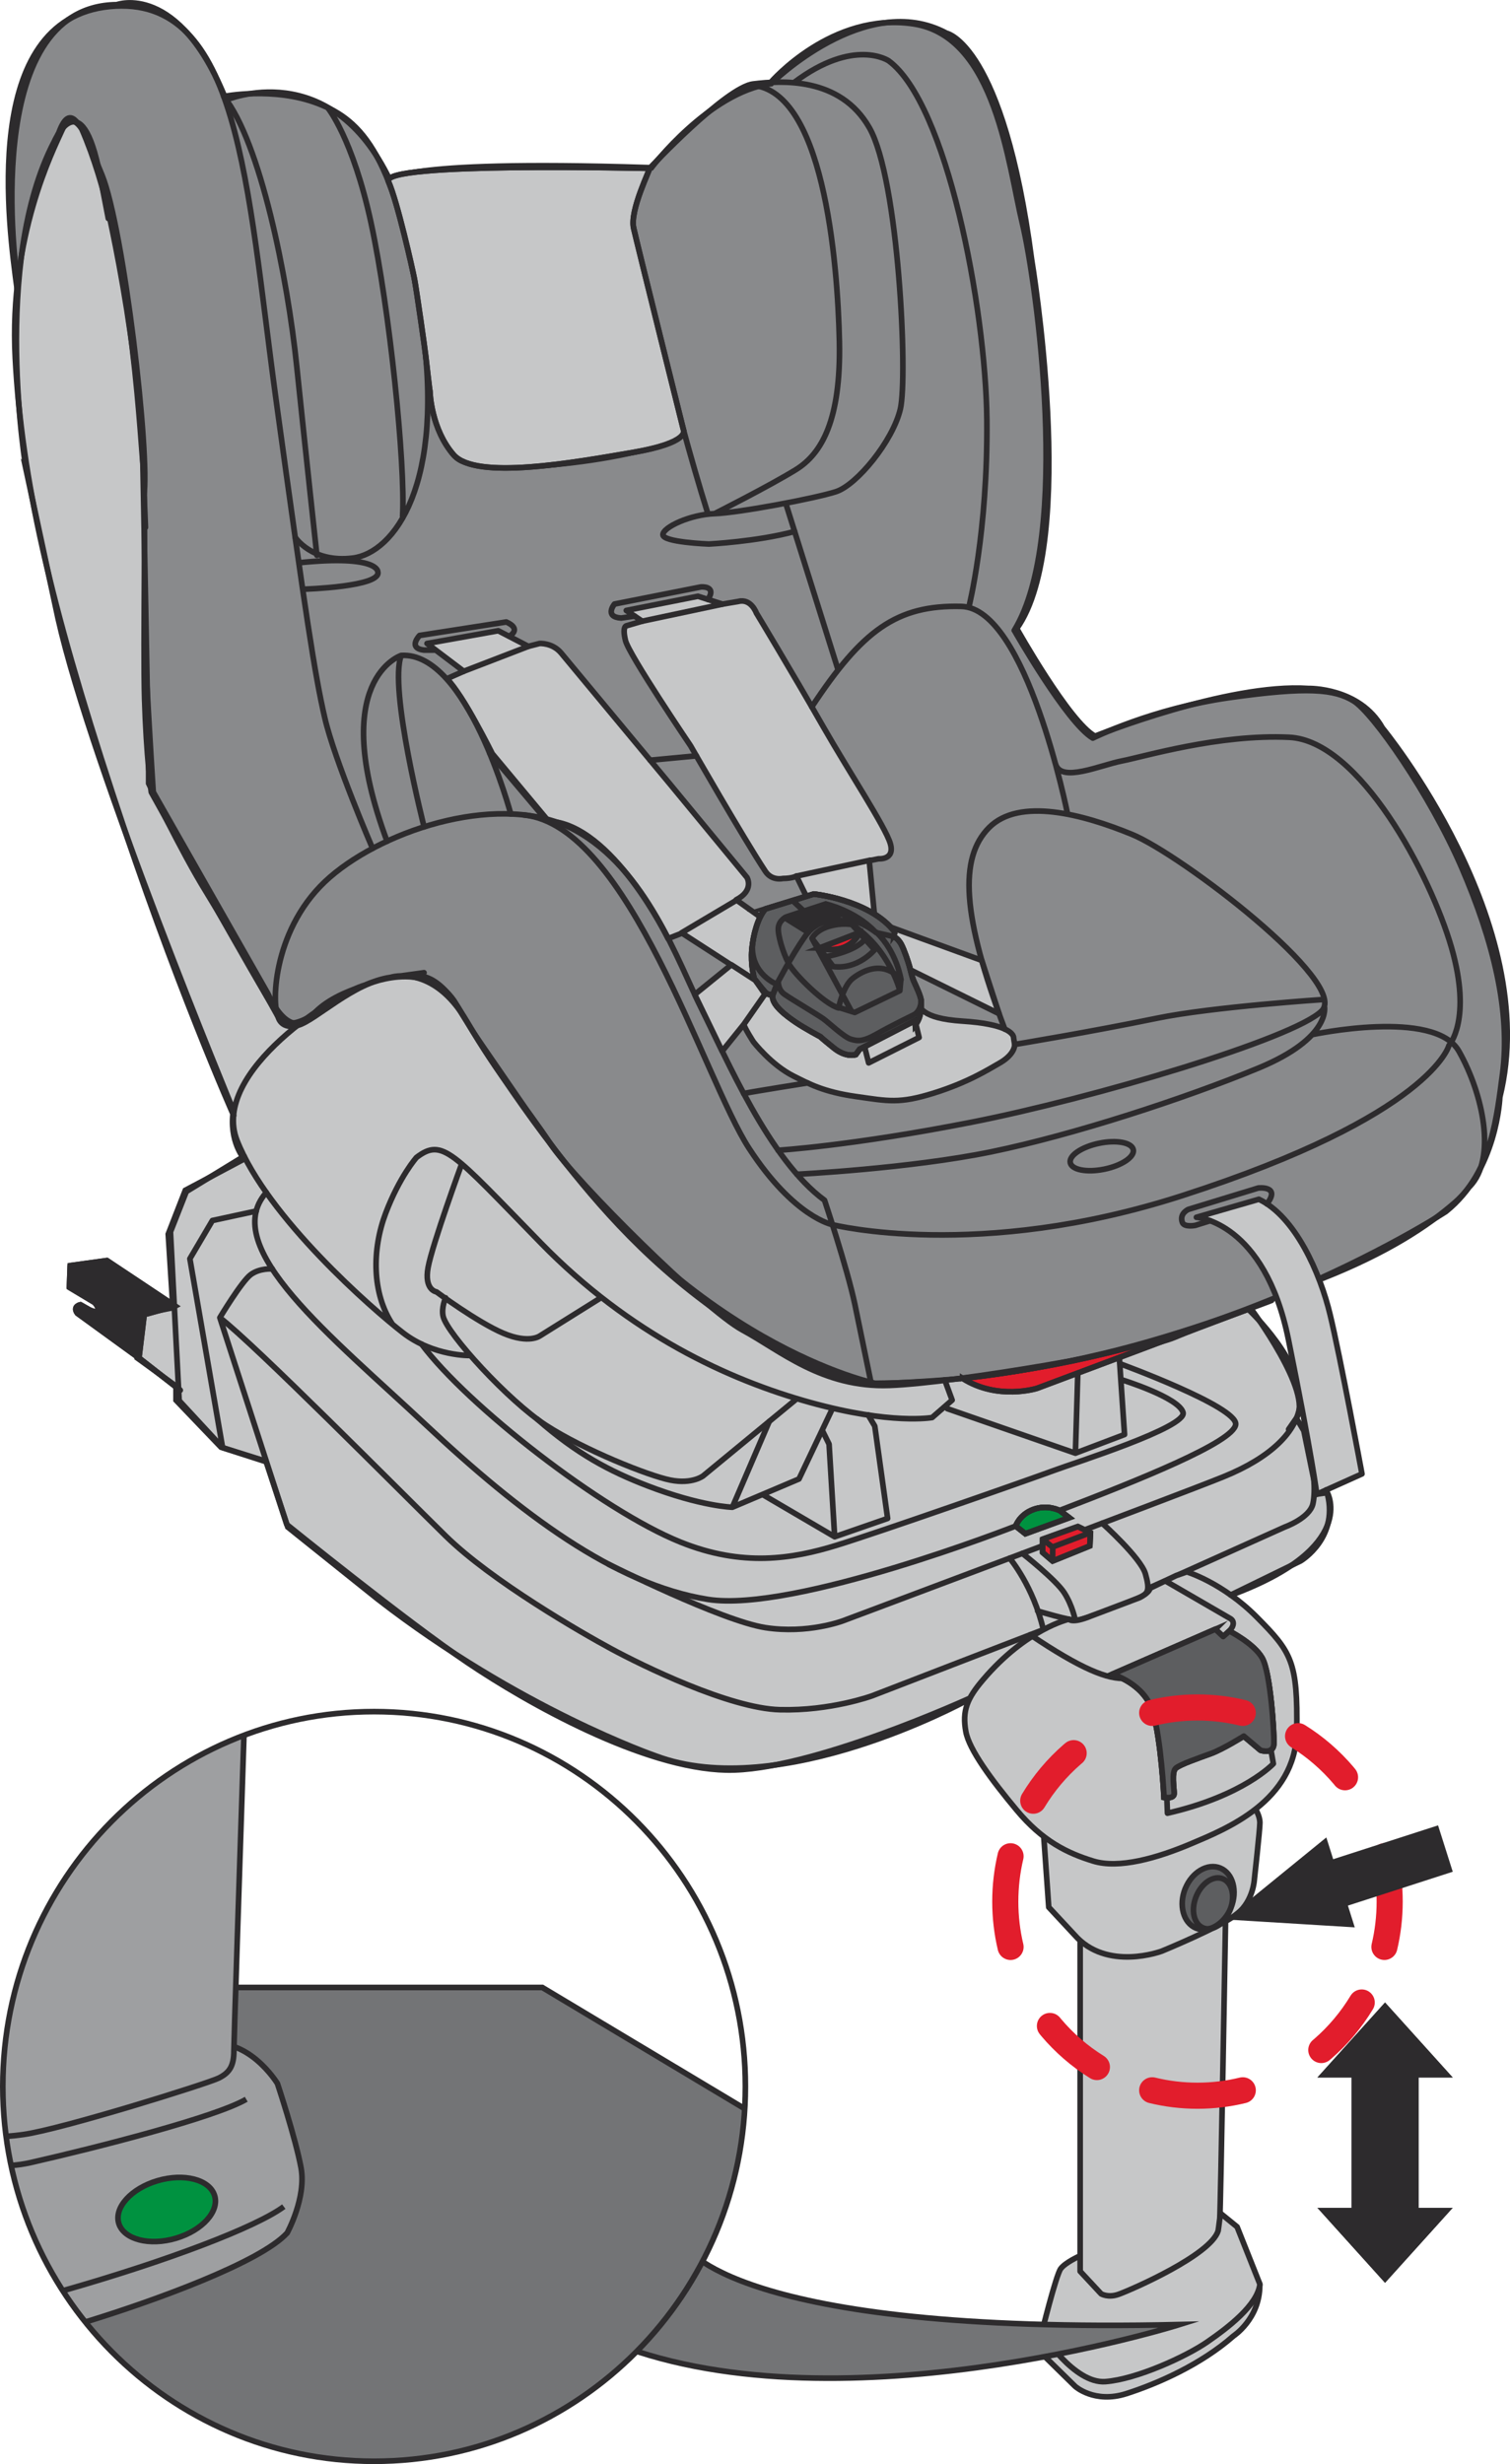<?xml version="1.0" encoding="UTF-8"?>
<!DOCTYPE svg PUBLIC "-//W3C//DTD SVG 1.1//EN" "http://www.w3.org/Graphics/SVG/1.1/DTD/svg11.dtd">
<!-- Creator: CorelDRAW 2017 -->
<svg xmlns="http://www.w3.org/2000/svg" xml:space="preserve" width="20.404mm" height="33.285mm" version="1.1" style="shape-rendering:geometricPrecision; text-rendering:geometricPrecision; image-rendering:optimizeQuality; fill-rule:evenodd; clip-rule:evenodd"
viewBox="0 0 579.42 945.18"
 xmlns:xlink="http://www.w3.org/1999/xlink">
 <defs>
  <style type="text/css">
   <![CDATA[
    .str7 {stroke:#2D2B2D;stroke-width:2.16;stroke-miterlimit:4}
    .str0 {stroke:#2D2B2D;stroke-width:2.16;stroke-miterlimit:10}
    .str4 {stroke:#2D2B2D;stroke-width:2.16;stroke-miterlimit:22.926}
    .str2 {stroke:#242726;stroke-width:2.16;stroke-miterlimit:22.926}
    .str6 {stroke:#E21D2C;stroke-width:10.02;stroke-linecap:round;stroke-linejoin:round;stroke-miterlimit:4}
    .str1 {stroke:#2D2B2D;stroke-width:2.16;stroke-linecap:round;stroke-linejoin:round;stroke-miterlimit:4}
    .str3 {stroke:#2D2B2D;stroke-width:2.16;stroke-linecap:round;stroke-linejoin:round;stroke-miterlimit:22.926}
    .str5 {stroke:#E21D2C;stroke-width:10.02;stroke-linecap:round;stroke-linejoin:round;stroke-miterlimit:4;stroke-dasharray:24.041 24.041}
    .fil1 {fill:none;fill-rule:nonzero}
    .fil2 {fill:#C6C7C8;fill-rule:nonzero}
    .fil8 {fill:#9E9FA1;fill-rule:nonzero}
    .fil0 {fill:#898A8C;fill-rule:nonzero}
    .fil7 {fill:#737476;fill-rule:nonzero}
    .fil5 {fill:#5D5E60;fill-rule:nonzero}
    .fil6 {fill:#2D2B2D;fill-rule:nonzero}
    .fil3 {fill:#E21D2C;fill-rule:nonzero}
    .fil4 {fill:#009240;fill-rule:nonzero}
   ]]>
  </style>
 </defs>
 <g id="Слой_x0020_1">
  <path class="fil0" d="M6.49 106.29c0,0 -15.01,-103.98 38.32,-104.51 0,0 23.82,-8.89 41.94,36.57 0,0 40.14,-17.34 63.04,31.05 0,0 -0.67,-8.27 98.48,-5.14 0.56,0.02 1.12,0.04 1.7,0.06 0,0 22.14,-29.1 45.96,-32.24 0,0 36.25,-36.05 67.31,-19.34 0,0 21.74,4.19 32.61,86.74 0,0 18.13,108.16 -5.69,141.6 0,0 20.2,36.06 30.04,41.28 0,0 50.74,-20.38 81.8,-18.29 0,0 19.68,-0.52 28.48,15.16 0,0 61.62,74.72 45.04,141.61 0,0 -1.02,28.22 -20.71,43.89 0,0 -99.42,65.34 -219.01,65.86 0,0 -71.46,-14.64 -130.99,-100.86l-25.89 -37.62c0,0 -8.28,-18.8 -19.67,-17.76 -11.39,1.04 -31.58,5.23 -39.87,15.68 0,0 -7.76,9.93 -16.57,-8.89l-44 -77.34c0,0 -6.46,-95.5 -3.63,-113.39 2.51,-16.02 -7.76,-102.94 -16.06,-123.32 -8.29,-20.37 -12.42,-30.31 -17.59,-13.06 -5.19,17.24 -15.02,52.24 -15.02,52.24z"/>
  <path class="fil1 str0" d="M6.49 106.29c0,0 -15.01,-103.98 38.32,-104.51 0,0 23.82,-8.89 41.94,36.57 0,0 40.14,-17.34 63.04,31.05 0,0 -0.67,-8.27 98.48,-5.14 0.56,0.02 1.12,0.04 1.7,0.06 0,0 22.14,-29.1 45.96,-32.24 0,0 36.25,-36.05 67.31,-19.34 0,0 21.74,4.19 32.61,86.74 0,0 18.13,108.16 -5.69,141.6 0,0 20.2,36.06 30.04,41.28 0,0 50.74,-20.38 81.8,-18.29 0,0 19.68,-0.52 28.48,15.16 0,0 61.62,74.72 45.04,141.61 0,0 -1.02,28.22 -20.71,43.89 0,0 -99.42,65.34 -219.01,65.86 0,0 -71.46,-14.64 -130.99,-100.86l-25.89 -37.62c0,0 -8.28,-18.8 -19.67,-17.76 -11.39,1.04 -31.58,5.23 -39.87,15.68 0,0 -7.76,9.93 -16.57,-8.89l-44 -77.34c0,0 -6.46,-95.5 -3.63,-113.39 2.51,-16.02 -7.76,-102.94 -16.06,-123.32 -8.29,-20.37 -12.42,-30.31 -17.59,-13.06 -5.19,17.24 -15.02,52.24 -15.02,52.24z"/>
  <path class="fil2" d="M10.12 180.67c0,0 -13.7,-79.62 10.67,-126.37 3.29,-6.31 0,0 0,0 0,0 10.46,-23.92 17.6,13.06 7.15,36.98 0,0 0,0 0,0 14.22,55.57 16.44,110.53 2.2,54.96 0,0 0,0 0,0 2.2,112.93 2.2,117.77l0 4.83c0,0 12.45,26.09 22.02,41.54 9.58,15.47 27.67,48 27.67,48 0,0 1.05,5.14 7.76,3.21 6.7,-1.94 21.2,-16.4 35.42,-18.36 28.92,-4.01 0,0 0,0 0,0 16.23,-5.36 29.17,16.79 12.87,22.05 22.53,32.49 32.1,46.99 9.58,14.49 59.37,63.76 73.72,71.5 14.37,7.73 30.64,22.23 56.5,21.25 25.84,-0.97 97.65,-13.52 109.13,-18.36 11.49,-4.83 29.38,-11.23 29.38,-11.23 0,0 24.24,32.5 17.54,42.15 -6.7,9.66 0,0 0,0l2.87 4.83 4.97 24.33 4.04 -0.59c0,0 11.91,21.02 -36.31,39.06 -48.24,18.02 -102.42,40.85 -102.42,40.85 0,0 -71.44,39.06 -119.07,21.04 0,0 -52.39,-18.03 -106.58,-60.1l-34.52 -27.64 -8.35 -25.24 -17.27 -5.4 -17.26 -18.03 0 -5.41 -14.89 -10.81 1.19 -16.83 12.5 -2.41 -1.78 -28.24 6.55 -16.82 22.62 -12.02c0,0 -5.96,-6.61 -4.17,-18.63 0,0 -54.18,-130.39 -67.28,-188.66l-12.17 -56.59z"/>
  <path class="fil1 str0" d="M10.12 180.67c0,0 -13.7,-79.62 10.67,-126.37 3.29,-6.31 0,0 0,0 0,0 10.46,-23.92 17.6,13.06 7.15,36.98 0,0 0,0 0,0 14.22,55.57 16.44,110.53 2.2,54.96 0,0 0,0 0,0 2.2,112.93 2.2,117.77l0 4.83c0,0 12.45,26.09 22.02,41.54 9.58,15.47 27.67,48 27.67,48 0,0 1.05,5.14 7.76,3.21 6.7,-1.94 21.2,-16.4 35.42,-18.36 28.92,-4.01 0,0 0,0 0,0 16.23,-5.36 29.17,16.79 12.87,22.05 22.53,32.49 32.1,46.99 9.58,14.49 59.37,63.76 73.72,71.5 14.37,7.73 30.64,22.23 56.5,21.25 25.84,-0.97 97.65,-13.52 109.13,-18.36 11.49,-4.83 29.38,-11.23 29.38,-11.23 0,0 24.24,32.5 17.54,42.15 -6.7,9.66 0,0 0,0l2.87 4.83 4.97 24.33 4.04 -0.59c0,0 11.91,21.02 -36.31,39.06 -48.24,18.02 -102.42,40.85 -102.42,40.85 0,0 -71.44,39.06 -119.07,21.04 0,0 -52.39,-18.03 -106.58,-60.1l-34.52 -27.64 -8.35 -25.24 -17.27 -5.4 -17.26 -18.03 0 -5.41 -14.89 -10.81 1.19 -16.83 12.5 -2.41 -1.78 -28.24 6.55 -16.82 22.62 -12.02c0,0 -5.96,-6.61 -4.17,-18.63 0,0 -54.18,-130.39 -67.28,-188.66l-12.17 -56.59z"/>
  <path class="fil2" d="M399.73 894.85l1.06 8.96 11.78 11.55c0,0 7.38,6.68 19.57,2.81 12.18,-3.9 28.76,-11.23 41.17,-22.14 0,0 10.08,-6.56 10.08,-19.41 0,0 -4.68,6.71 -27.44,14.11 -22.77,7.4 -34.36,3.12 -37.82,3.5 -3.48,0.39 -18.39,0.62 -18.39,0.62z"/>
  <path class="fil1 str1" d="M399.73 894.85l1.06 8.96 11.78 11.55c0,0 7.38,6.68 19.57,2.81 12.18,-3.9 28.76,-11.23 41.17,-22.14 0,0 10.08,-6.56 10.08,-19.41 0,0 -4.68,6.71 -27.44,14.11 -22.77,7.4 -34.36,3.12 -37.82,3.5 -3.48,0.39 -18.39,0.62 -18.39,0.62z"/>
  <path class="fil2" d="M414.48 865.28c0,0 -5.64,2.48 -7.47,4.96 -1.81,2.48 -7.28,24.61 -7.28,24.61 0,0 12.4,19.54 24.4,18.69 11.97,-0.88 31,-9.62 39.13,-15.23 8.14,-5.62 19.24,-14.14 20.2,-22.13l-8.76 -22.02 -6.52 -5.3 -53.68 16.42z"/>
  <path class="fil1 str1" d="M414.48 865.28c0,0 -5.64,2.48 -7.47,4.96 -1.81,2.48 -7.28,24.61 -7.28,24.61 0,0 12.4,19.54 24.4,18.69 11.97,-0.88 31,-9.62 39.13,-15.23 8.14,-5.62 19.24,-14.14 20.2,-22.13l-8.76 -22.02 -6.52 -5.3"/>
  <path class="fil2" d="M414.48 744.37l0 126.85 8.04 8.64c0,0 2.66,1.61 6.63,0.22 5.27,-1.89 35.48,-15.12 38.28,-24.4 0,0 0.4,-2.73 0.63,-4.75 0.28,-2.58 2.21,-113.94 2.21,-113.94l-55.8 7.38z"/>
  <path class="fil1 str1" d="M414.48 744.37l0 126.85 8.04 8.64c0,0 2.66,1.61 6.63,0.22 5.27,-1.89 35.48,-15.12 38.28,-24.4 0,0 0.4,-2.73 0.63,-4.75 0.28,-2.58 2.21,-113.94 2.21,-113.94"/>
  <path class="fil2" d="M481.76 693.93c0,0 1.69,2.64 1.69,5.25 0,2.57 -2.13,21.79 -2.13,21.79 0,0 -0.4,8.2 -6.63,13.16 -6.18,4.97 -28.86,14.27 -28.86,14.27 0,0 -21.16,7.98 -33.56,-6.27l-9.84 -10.57 -1.91 -27.11 81.24 -10.52z"/>
  <path class="fil1 str1" d="M481.76 693.93c0,0 1.69,2.64 1.69,5.25 0,2.57 -2.13,21.79 -2.13,21.79 0,0 -0.4,8.2 -6.63,13.16 -6.18,4.97 -28.86,14.27 -28.86,14.27 0,0 -21.16,7.98 -33.56,-6.27l-9.84 -10.57 -1.91 -27.11"/>
  <path class="fil2" d="M210.48 314.98l-21.57 -25.88c0,0 -11.11,-22.46 -17.42,-28.77l6.46 -2.85 -14.09 -10.66 27.33 -4.89 11.57 5.99 4.28 -1.1c0,0 4.89,-0.34 8.23,3.59l41.7 50.19 29.66 35.96c0,0 2.92,4.89 -4.14,8.58l10.41 7.4c4.28,-8.54 14.89,-0.02 14.89,-0.02 -8.43,-7.8 1.98,-7.96 1.98,-7.96l-4.15 -8.52c0,0 -1.65,0.91 -5.21,0.92 0,0 -4.21,1.05 -6.72,-2.75 -8.5,-12.88 -28.72,-48.18 -28.72,-48.18 0,0 -23.64,-34.92 -24.96,-40.35 -1.33,-5.42 0.34,-5.64 0.34,-5.64l6.08 -1.77 -6.11 -4.12 27.51 -5.45 9.4 3.02 6.05 -1.02c4.92,-1.28 6.95,4.42 6.95,4.42 0,0 13.15,21.73 25.76,43.79 9.72,16.99 23.7,38.16 25.63,44.6 1.92,6.44 -4.47,5.89 -4.47,5.89l-3.61 0.73 2.25 23.32 40.93 14.93 6.63 20.44 -37.9 -18.72 0.09 2.84c9.82,6.5 6.15,12.23 6.15,12.23 1.95,0.82 1.21,5.45 17.71,6.51 16.49,1.06 19.63,4.67 19.56,6.54l0.4 2.4c0,1.88 -1.53,4.72 -5.83,7.16 -4.31,2.45 -12.12,7.42 -25.32,11.53 -13.17,4.1 -17.29,3.06 -29.73,1.29 -12.4,-1.76 -17.97,-4.83 -23.99,-7.85 -8.62,-4.32 -15.42,-13.18 -15.42,-13.18 0,0 -3.17,-4.92 -3.67,-6.64l9.36 -13.63 -33.05 -21.38 -5.37 2.1c0,0 -21.41,-44.07 -45.86,-45.04z"/>
  <path class="fil1 str1" d="M210.48 314.98l-21.57 -25.88c0,0 -11.11,-22.46 -17.42,-28.77l6.46 -2.85 -14.09 -10.66 27.33 -4.89 11.57 5.99 4.28 -1.1c0,0 4.89,-0.34 8.23,3.59l41.7 50.19 29.66 35.96c0,0 2.92,4.89 -4.14,8.58l10.41 7.4c4.28,-8.54 14.89,-0.02 14.89,-0.02 -8.43,-7.8 1.98,-7.96 1.98,-7.96l-4.15 -8.52c0,0 -1.65,0.91 -5.21,0.92 0,0 -4.21,1.05 -6.72,-2.75 -8.5,-12.88 -28.72,-48.18 -28.72,-48.18 0,0 -23.64,-34.92 -24.96,-40.35 -1.33,-5.42 0.34,-5.64 0.34,-5.64l6.08 -1.77 -6.11 -4.12 27.51 -5.45 9.4 3.02 6.05 -1.02c4.92,-1.28 6.95,4.42 6.95,4.42 0,0 13.15,21.73 25.76,43.79 9.72,16.99 23.7,38.16 25.63,44.6 1.92,6.44 -4.47,5.89 -4.47,5.89l-3.61 0.73 2.25 23.32 40.93 14.93 6.63 20.44 -37.9 -18.72 0.09 2.84c9.82,6.5 6.15,12.23 6.15,12.23 1.95,0.82 1.21,5.45 17.71,6.51 16.49,1.06 19.63,4.67 19.56,6.54l0.4 2.4c0,1.88 -1.53,4.72 -5.83,7.16 -4.31,2.45 -12.12,7.42 -25.32,11.53 -13.17,4.1 -17.29,3.06 -29.73,1.29 -12.4,-1.76 -17.97,-4.83 -23.99,-7.85 -8.62,-4.32 -15.42,-13.18 -15.42,-13.18 0,0 -3.17,-4.92 -3.67,-6.64l9.36 -13.63 -33.05 -21.38 -5.37 2.1c0,0 -21.41,-44.07 -45.86,-45.04z"/>
  <path class="fil1 str1" d="M142.96 325.42c0,0 -14.55,-33.71 -18.34,-50.09 -3.79,-16.38 -7.24,-38.68 -18.64,-121.61 -11.39,-82.93 -13.81,-156.11 -63.87,-151.23 -50.06,4.88 -38.67,85.02 -35.55,108.36m174 409.11c0,0 -14.14,0.35 -25.89,-8.71 -11.73,-9.07 -52.03,-44.2 -63.69,-73.73 -10.54,-26.69 39.13,-57.06 48.96,-59.62 0,0 23.01,-10.57 34.41,6.15 0,0 19.05,32.62 43.02,62.63 15.52,19.39 36.52,43.64 71.38,65.3 0,0 30.68,19.47 48.91,18.76 16.44,-0.66 24.85,-1.44 24.85,-1.44l2.85 7.75 -7.68 6.68c0,0 -15.55,2.88 -46.82,-5.78 -31.29,-8.67 -69.17,-26.16 -103.31,-61.16 -34.14,-34.99 -37.73,-40.41 -47.73,-32.83 0,0 -6.43,7.21 -11.79,21.28 -5.36,14.08 -5.31,30.82 2.56,42.73m154.88 28.78l-35.67 29.37c0,0 -4.17,3.25 -12.51,1.62 -8.34,-1.62 -33.36,-11.65 -47.8,-21.04 -14.44,-9.4 -37.92,-35.1 -39.45,-41.77 -0.77,-3.32 0.95,-7.12 0.95,-7.12m59.04 0.32l-22.78 14.24c0,0 -4.17,3.24 -14.11,-0.97 -9.95,-4.21 -25.66,-15.87 -25.66,-15.87 0,0 -4.82,-0.64 -3.21,-9.39 1.6,-8.75 12.83,-39.51 12.83,-39.51"/>
  <path class="fil3" d="M369.38 528.72c38.34,-4.37 73.18,-12.7 110.53,-26.92l-81.98 30.73c0,0 -15.05,4.76 -28.55,-3.82z"/>
  <path class="fil1 str0" d="M369.38 528.72c38.34,-4.37 73.18,-12.7 110.53,-26.92l-81.98 30.73c0,0 -15.05,4.76 -28.55,-3.82z"/>
  <path class="fil1 str1" d="M369.38 528.72c38.34,-4.37 73.18,-12.7 110.53,-26.92l-81.98 30.73c0,0 -15.05,4.76 -28.55,-3.82zm60.15 -7.7l1.98 29.23 -18.85 7.15 0.91 -30.56m-80.46 15.86l2.56 4.32 4.93 35.41 -20.32 7.04 -2.14 -35.54 -2.35 -4.75m4.5 40.29l-27.34 -16.02m119.72 -16.04l-49.19 -17.09m-44.48 0.86l-12.41 26.12 -25.57 10.84c0,0 -11.86,-0.26 -32.61,-8.24 -14.51,-5.59 -27.09,-12.21 -42.29,-25.57m89.06 0.9l-14.16 32.91m149.07 -49.01c0,0 22.37,6.87 23.88,12.7 1.43,5.65 -41.46,19.19 -49.64,22.23 -8.13,3.02 -66.52,23.53 -83.42,28.71 -16.9,5.18 -36,8.36 -59.89,-1.3 -29.95,-12.08 -81.66,-52.3 -99.27,-75.92m228 69.8c0,0 -85.09,33.34 -118.04,28.15 -35.93,-5.66 -72.29,-33.25 -108.23,-66.92 -35.93,-33.68 -79.82,-68.23 -61.3,-89.17m327.49 65.65c0,0 45.15,16.5 44.49,23.3 -0.63,6.79 -37.86,21.61 -67.38,32.94"/>
  <path class="fil4" d="M406.67 579.43l3.62 2.73 -16.84 6.15 -3.7 -2.94c0,0 1.34,-4.37 6.81,-6.39 5.49,-2.02 10.11,0.46 10.11,0.45z"/>
  <path class="fil1 str0" d="M406.67 579.43l3.62 2.73 -16.84 6.15 -3.7 -2.94c0,0 1.34,-4.37 6.81,-6.39 5.49,-2.02 10.11,0.46 10.11,0.45z"/>
  <path class="fil1 str2" d="M406.67 579.43l3.62 2.72 -16.84 6.15 -3.69 -2.93c0,0 1.34,-4.37 6.81,-6.39 5.49,-2.02 10.11,0.46 10.11,0.45z"/>
  <path class="fil1 str1" d="M406.68 579.42l3.62 2.72 -16.83 6.15 -3.72 -2.94c0,0 1.36,-4.36 6.82,-6.38 5.5,-2.02 10.11,0.45 10.11,0.45zm-173.09 20.62c0,0 43.22,21.67 60.1,24.28 16.2,2.52 29.73,-2.6 29.73,-2.6 0,0 128.12,-47.98 146.07,-55.28 17.98,-7.28 28.41,-17.32 29.38,-28.01 1.44,-16.04 -19.25,-35.61 -19.25,-35.61"/>
  <polygon class="fil3" points="418.43,587.89 413.6,585.55 400.07,590.4 400.07,595.5 403.9,598.78 418.19,592.99 "/>
  <polygon class="fil1 str0" points="418.43,587.89 413.6,585.55 400.07,590.4 400.07,595.5 403.9,598.78 418.19,592.99 "/>
  <path class="fil1 str1" d="M418.43 587.89l-4.83 -2.35 -13.53 4.85 0 5.11 3.83 3.29 14.3 -5.8 0.24 -5.1zm0 0l-14.47 5.48 -0.06 5.42m-3.83 -8.39l3.86 3.08m-16.49 4.2c0,0 9.08,10.75 12.91,27.43m22.61 -40.83c0,0 14.79,13.25 16.56,19.41 1.75,6.15 0.97,7.44 -1.61,8.74 -2.56,1.29 -21.98,8.9 -24.71,9.07 -2.7,0.15 -15.05,-3.57 -15.05,-3.57m-5.84 -22.09c0,0 12.88,10.11 16.08,15.13 3.21,5.02 4.21,10.53 4.21,10.53m27.83 -12.16l52.61 -23.63c0,0 9.5,-3.4 10.75,-8.89 1.25,-5.49 -0.16,-14.26 -0.16,-14.26m-399.14 -75.82c0,0 -4.73,-0.43 -8.27,2.16 -3.52,2.6 -11.86,16.52 -11.86,16.52 13.47,10.36 68.97,66.38 86.62,83.7 17.65,17.32 52.29,37.24 63.68,43.39 11.39,6.16 45.24,22.82 64.65,23.3 19.41,0.49 35.3,-5.32 35.3,-5.32l65.75 -25.38m-316 -119.69l25.67 79.33c0,0 46.03,37.23 69.3,52.94 23.26,15.69 67.53,40.61 99.45,41.26 31.92,0.65 93.9,-27.81 93.9,-27.81m-283.01 -223.25c0,0 -22.7,-50.8 -46.51,-123.63 -23.83,-72.83 -34.88,-120.22 -37.3,-166.91 -2.42,-46.69 14.51,-79.8 17.95,-87.46 3.46,-7.66 7.6,-0.34 7.6,-0.34 18.6,42.6 22.15,114.42 23.44,128.34 1.28,13.93 0,68.32 0.63,90.34 0.65,22.03 2.56,35.62 2.56,35.62 0,0 42.04,75.75 48.14,84.5m-3.94 172.37l-16.83 -5.43 -12.55 -72.47 8.64 -14.66 16.83 -3.63m-4.66 -21.04l-22.18 13.57 -6.08 15.45 3.34 64.74 16.67 18.02"/>
  <path class="fil2" d="M455.38 602.92c0,0 13.76,4.1 27,17.48 13.26,13.38 15.62,17.05 15.21,43.8 -0.44,26.77 -27.17,37.34 -40.42,42.96 -13.24,5.62 -27.82,9.74 -37.67,6.71 -9.82,-3.02 -19.43,-7.57 -29.47,-19.66 -9.47,-11.35 -18.14,-23.07 -19.41,-29.97 -1.47,-7.99 0.46,-12.76 6.59,-19.93 16.64,-19.59 32.95,-23.22 32.95,-23.22 0,0 1.13,1.8 8.52,-1.24l18.63 -7.04c0,0 3.7,-1.8 3.98,-3.6l10 -4.84 4.11 -1.44z"/>
  <path class="fil1 str1" d="M455.38 602.92c0,0 13.76,4.1 27,17.48 13.26,13.38 15.62,17.05 15.21,43.8 -0.44,26.77 -27.17,37.34 -40.42,42.96 -13.24,5.62 -27.82,9.74 -37.67,6.71 -9.82,-3.02 -19.43,-7.57 -29.47,-19.66 -9.47,-11.35 -18.14,-23.07 -19.41,-29.97 -1.47,-7.99 0.46,-12.76 6.59,-19.93 16.64,-19.59 32.95,-23.22 32.95,-23.22 0,0 1.13,1.8 8.52,-1.24l18.63 -7.04c0,0 3.7,-1.8 3.98,-3.6l10 -4.84 4.11 -1.44z"/>
  <path class="fil1 str1" d="M447.21 606.42l24.9 14.43c0,0 3.86,1.93 -2.77,6.9 -6.62,4.97 -30.37,15.32 -37.22,15.98 -6.84,0.64 -17.36,-3.59 -36.8,-16.69"/>
  <path class="fil2" d="M466.35 624.95l-39.58 17.27c0,0 12.41,3.46 15.62,14.45 3.19,11 4.26,32.8 4.26,32.8 0,0 3.88,0.65 3.88,-1.5 0,-2.16 -1.07,-8.2 0.63,-9.72 1.72,-1.5 8.77,-3.89 13.47,-5.62 4.71,-1.72 12.62,-6.68 12.62,-6.68l6.41 5.39c0,0 4.93,1.72 5.14,-2.37 0.19,-4.1 -1.27,-27.38 -4.49,-33 -3.23,-5.61 -12.59,-10.32 -12.59,-10.32l-2.38 2.11 -2.99 -2.81z"/>
  <path class="fil1 str0" d="M466.35 624.95l-39.58 17.27c0,0 12.41,3.46 15.62,14.45 3.19,11 4.26,32.8 4.26,32.8 0,0 3.88,0.65 3.88,-1.5 0,-2.16 -1.07,-8.2 0.63,-9.72 1.72,-1.5 8.77,-3.89 13.47,-5.62 4.71,-1.72 12.62,-6.68 12.62,-6.68l6.41 5.39c0,0 4.93,1.72 5.14,-2.37 0.19,-4.1 -1.27,-27.38 -4.49,-33 -3.23,-5.61 -12.59,-10.32 -12.59,-10.32l-2.38 2.11 -2.99 -2.81z"/>
  <path class="fil1 str2" d="M466.34 624.95l-39.58 17.27c0,0 12.41,3.46 15.62,14.45 3.19,11 4.26,32.81 4.26,32.81 0,0 3.88,0.65 3.88,-1.51 0,-2.16 -1.08,-8.2 0.62,-9.72 1.74,-1.5 8.78,-3.88 13.49,-5.61 4.71,-1.72 12.62,-6.69 12.62,-6.69l6.41 5.4c0,0 4.93,1.71 5.14,-2.39 0.19,-4.09 -1.27,-27.38 -4.49,-33 -3.23,-5.61 -12.59,-10.32 -12.59,-10.32l-2.38 2.11 -2.98 -2.8z"/>
  <path class="fil5" d="M466.36 624.93l-39.56 17.27c0,0 12.4,3.46 15.6,14.45 3.21,11.01 4.28,32.81 4.28,32.81 0,0 3.87,0.65 3.87,-1.5 0,-2.16 -1.07,-8.22 0.62,-9.72 1.73,-1.5 8.76,-3.89 13.47,-5.62 4.72,-1.72 12.63,-6.69 12.63,-6.69l6.4 5.41c0,0 4.93,1.72 5.15,-2.38 0.19,-4.1 -1.29,-27.39 -4.49,-33.01 -3.23,-5.61 -12.6,-10.31 -12.6,-10.31l-2.37 2.1 -3 -2.81z"/>
  <path class="fil1 str1" d="M466.36 624.93l-39.56 17.27c0,0 12.4,3.46 15.6,14.45 3.21,11.01 4.28,32.81 4.28,32.81 0,0 3.87,0.65 3.87,-1.5 0,-2.16 -1.07,-8.22 0.62,-9.72 1.73,-1.5 8.76,-3.89 13.47,-5.62 4.72,-1.72 12.63,-6.69 12.63,-6.69l6.4 5.41c0,0 4.93,1.72 5.15,-2.38 0.19,-4.1 -1.29,-27.39 -4.49,-33.01 -3.23,-5.61 -12.6,-10.31 -12.6,-10.31l-2.37 2.1 -3 -2.81z"/>
  <path class="fil1 str1" d="M487.69 671.21l0.92 5.3c0,0 -11.34,12.3 -40.63,18.99l-0.23 -5.96"/>
  <path class="fil5" d="M454.8 724.42c-2.58,6.34 -0.73,13.13 4.11,15.16 4.86,2.01 10.89,-1.51 13.46,-7.87 2.58,-6.35 0.74,-13.14 -4.11,-15.16 -4.84,-2.01 -10.86,1.51 -13.45,7.87z"/>
  <path class="fil1 str1" d="M454.8 724.42c-2.58,6.34 -0.73,13.13 4.11,15.16 4.86,2.01 10.89,-1.51 13.46,-7.87 2.58,-6.35 0.74,-13.14 -4.11,-15.16 -4.84,-2.01 -10.86,1.51 -13.45,7.87z"/>
  <path class="fil1 str1" d="M459.01 727.41c-2.13,5.18 -0.94,10.6 2.64,12.08 3.56,1.49 8.18,-1.53 10.28,-6.72 2.13,-5.2 0.94,-10.6 -2.64,-12.08 -3.56,-1.48 -8.16,1.52 -10.28,6.72zm-341.49 -336.71c0,0 -8.1,4.56 -10.79,-0.68 -2.68,-5.23 -1.78,-34.81 19.85,-53.56 21.63,-18.77 66.49,-33.02 94.03,-18.05 27.52,14.98 39.49,50.51 48.79,68.92 9.29,18.39 25.74,57.54 46.99,73.05 0,0 8.59,25.62 11.63,39.87l6.06 29.39m-124.96 -215.63l-21.2 -25.11m89.3 -57.17l-30.8 6.54m-43.66 9.65l-24.82 9.56"/>
  <polygon class="fil2" points="280.64,370.06 266.59,381.46 277.12,403.21 285.4,392.93 293.53,381.33 289.84,376.02 "/>
  <polygon class="fil1 str1" points="280.64,370.06 266.59,381.46 277.12,403.21 285.4,392.93 293.53,381.33 289.84,376.02 "/>
  <path class="fil1 str1" d="M333.95 329.94l-28.46 6.13m-43.93 21.72l20.94 -12.43m-156.79 -304.11c0,0 9.65,11.65 16.7,44.35 7.06,32.71 13.21,92.49 12.07,112.38m-32.89 15.01c0,0 -4.2,-38.66 -7.74,-72.66 -3.52,-34 -13.97,-85.91 -28,-103.34 0,0 19.01,-3.84 36.02,2.65 17,6.47 30.15,19.74 39.78,82.9 9.68,63.42 -10.63,89.59 -26.31,91.52 -15.72,1.94 -22.11,-8.04 -22.11,-8.04m158.46 -8.79c-13.81,-44.05 -25.99,-98.66 -28.54,-109.66 -2.58,-11.02 6.09,-22.99 6.09,-22.99 0,0 29.19,-31.09 39.78,-32.39 10.59,-1.29 33.37,-2.92 44.6,16.84 11.23,19.76 14.77,95.52 11.87,107.83 -2.89,12.3 -16.69,29.14 -24.71,31.73 -8.01,2.59 -37.21,8.09 -46.52,8.42 -9.31,0.32 -19.88,5.18 -19.88,8.1 0,2.9 17.63,3.56 17.63,3.56 0,0 18.43,-0.91 32.96,-4.83m-3.47 -10.85l20.1 63.97m-204.87 -30.98c0,0 29.84,-0.9 28.24,-6.67 0,0 0.49,-6.6 -30.06,-3.48m81.1 96.41c0,0 -16.7,-62.46 -42.06,-60.84 0,0 -28.51,9.15 -5.43,71.28m14.22 -5.51c0,0 -13.58,-53.13 -8.79,-65.77m144.63 189.81c0,0 28,-1.68 74.18,-10.75 46.21,-9.07 123.84,-32.05 134.44,-42.74 10.58,-10.69 -53.9,-59.91 -72.82,-67.67 -18.93,-7.78 -43.3,-14.26 -54.87,-2.6 -11.55,11.66 -10.41,33.75 6.03,77.26m122.67 -8.73c0,0 2.85,12.09 -25.4,23.74 -28.23,11.66 -70.88,25.59 -102.33,32.06 -31.46,6.48 -74.69,8.64 -74.69,8.64m202.44 -67.07c0,0 -42.94,2.81 -64.28,7.21 -25.95,5.35 -54.58,10.06 -54.58,10.06m20.3 -88.33c0,0 -15.71,-79.04 -40.75,-79.69 -25.01,-0.65 -38.15,9.38 -57.41,38.53m-44.29 18.79l-17.73 1.68m37.67 -258.97c28.91,-0.17 34.29,68.17 34.94,98.29 0.63,30.11 -6.75,43.07 -16.7,49.22 -9.95,6.15 -31.12,16.84 -31.12,16.84m-125.19 -127.36c0,0 73.54,-1.51 100.17,-5.07m46.52 -32.99c0,0 23.41,-27.25 54.86,-22.39 31.46,4.86 36.25,54.08 41.72,76.74 5.22,21.77 19.07,119.6 -3.17,155.9m-79.35 173.57c0,0 -20.07,3.17 -24.46,4.06m-89.95 -175.41c0,0 5.06,-2.69 -1.15,-5.46l-33.27 5.17c0,0 -4.68,4.82 1.62,5.61l3.83 0m77.07 -13.04l-5.18 0.75c-6.64,-0.44 -2.56,-5.37 -2.56,-5.37l33.15 -6.56c0,0 6.25,-0.58 2.71,4.8m139.05 216.05c0.52,2.75 6.4,3.86 13.09,2.48 6.68,-1.38 11.65,-4.73 11.08,-7.47 -0.56,-2.75 -6.44,-3.86 -13.09,-2.47 -6.68,1.38 -11.66,4.72 -11.08,7.47zm-209.7 -133.4c40.32,4.03 69.13,101.36 86.45,127.92 17.32,26.55 32,29.26 32,29.26 0,0 55.91,14.12 134.19,-11.14 95.67,-30.86 102.36,-57.63 102.36,-57.63 0,0 8.98,-9.72 0.97,-37.56 -8.04,-27.85 -35.3,-79.33 -62.25,-80.63 -26.95,-1.29 -55.82,7.45 -64.17,9.06 -8.35,1.62 -23.43,8.51 -25.51,1.2m98.45 103.8c0,0 47.05,-10.13 56.34,6.38 9.34,16.52 14.46,41.12 4.19,51.81m-174.8 -213.24c0,0 20.16,35.47 30.12,41.3 0,0 22.76,-11.34 52.61,-15.55 29.84,-4.21 40.07,-3.23 47.45,1.29 7.38,4.54 29.22,35.62 41.41,63.79 12.18,28.17 18.93,55.37 15.74,79.32 -2.1,15.6 -4.18,37.09 -18.44,49.42 -10.24,8.87 -25.42,18.99 -50.57,28.96m-19.57 8.45c0,0 -33.04,12.95 -65.13,20.53 -37.68,8.91 -60.33,9.96 -60.33,9.96m9.23 -296.27c0,0 7.35,-28.79 6.95,-71.97 -0.44,-43.18 -15.42,-121.32 -37.67,-137.72 0,0 -13.25,-9.08 -36.38,8.37"/>
  <path class="fil2" d="M483.05 460.01l-23.96 6.91c0,0 26.1,1.51 35.3,46.84 9.16,45.34 10.89,59.38 10.89,59.38l17.34 -7.79c0,0 -8.36,-45.11 -12.23,-61.09 -3.82,-15.98 -13.39,-37.64 -27.34,-44.26z"/>
  <path class="fil1 str1" d="M483.05 460.01l-23.96 6.91c0,0 26.1,1.51 35.3,46.84 9.16,45.34 10.89,59.38 10.89,59.38l17.34 -7.79c0,0 -8.36,-45.11 -12.23,-61.09 -3.82,-15.98 -13.39,-37.64 -27.34,-44.26z"/>
  <path class="fil1 str1" d="M464.36 468.24l-5.68 1.78c0,0 -4.27,0.87 -5,-1.16 -1.22,-3.45 2.33,-4.97 2.33,-4.97l26.81 -8.2c0,0 8.79,-0.99 3.33,6.09m22.77 109.71c5.66,18.07 -9.82,27.23 -9.82,27.23l-26.86 13.09"/>
  <line class="fil1" x1="53.31" y1="520.89" x2="69.18" y2= "533.27" />
  <polygon class="fil1 str0" points="53.31,520.89 69.18,533.27 "/>
  <polygon class="fil1 str2" points="53.32,520.88 69.17,533.28 "/>
  <line class="fil1 str1" x1="53.33" y1="520.87" x2="69.18" y2= "533.26" />
  <path class="fil6" d="M67.24 500.96l-26.21 -17.44 -14.1 1.94 -0.3 8.35 9.64 5.79c0,0 1.87,1.89 1.26,3.06 -0.61,1.18 -3.45,-0.37 -3.45,-0.37l-3.23 -1.84c0,0 -3.12,0.6 -1.16,3.3l23.62 17.14 2.02 -16.64 11.89 -3.28z"/>
  <path class="fil1 str0" d="M67.24 500.96l-26.21 -17.44 -14.1 1.94 -0.3 8.35 9.64 5.79c0,0 1.87,1.89 1.26,3.06 -0.61,1.18 -3.45,-0.37 -3.45,-0.37l-3.23 -1.84c0,0 -3.12,0.6 -1.16,3.3l23.62 17.14 2.02 -16.64 11.89 -3.28z"/>
  <path class="fil1 str1" d="M67.23 500.96l-26.2 -17.45 -14.09 1.94 -0.3 8.36 9.64 5.79c0,0 1.87,1.89 1.26,3.06 -0.61,1.18 -3.44,-0.37 -3.44,-0.37l-3.23 -1.84c0,0 -3.12,0.6 -1.16,3.3l23.62 17.15 2.01 -16.65 11.89 -3.28z"/>
  <path class="fil5" d="M293.68 348.65l18.6 -5.73c0,0 20.54,2.1 30.35,13.68 0,0 1.4,0.76 0.06,2.52 0,-0.01 1.86,0.74 3.1,3.02 1.22,2.28 2.77,6.97 3.24,8.67 0.45,1.69 0.96,4.11 1.67,5.68 0.7,1.55 2.77,5.86 2.77,7.55 0,1.69 0.32,5.8 -2.26,9.12l-0.13 -1.65 -21.19 10.93 -1.52 2.09c0,0 -3.63,1.28 -8.35,-2.5 -4.71,-3.78 -5.23,-4.36 -5.23,-4.36 0,0 -5.99,-3.2 -9.35,-5.48 -3.36,-2.28 -10.28,-7.21 -8.79,-10.93 0,0 -1.54,0.98 -3.15,-0.84 -1.61,-1.83 -4.08,-5.04 -4.08,-5.04 0.02,0 -1.43,-5.12 -0.9,-11.28 0.52,-5.93 2.41,-12.31 5.17,-15.45z"/>
  <path class="fil1 str0" d="M293.68 348.65l18.6 -5.73c0,0 20.54,2.1 30.35,13.68 0,0 1.4,0.76 0.06,2.52 0,-0.01 1.86,0.74 3.1,3.02 1.22,2.28 2.77,6.97 3.24,8.67 0.45,1.69 0.96,4.11 1.67,5.68 0.7,1.55 2.77,5.86 2.77,7.55 0,1.69 0.32,5.8 -2.26,9.12l-0.13 -1.65 -21.19 10.93 -1.52 2.09c0,0 -3.63,1.28 -8.35,-2.5 -4.71,-3.78 -5.23,-4.36 -5.23,-4.36 0,0 -5.99,-3.2 -9.35,-5.48 -3.36,-2.28 -10.28,-7.21 -8.79,-10.93 0,0 -1.54,0.98 -3.15,-0.84 -1.61,-1.83 -4.08,-5.04 -4.08,-5.04 0.02,0 -1.43,-5.12 -0.9,-11.28 0.52,-5.93 2.41,-12.31 5.17,-15.45z"/>
  <path class="fil1 str2" d="M293.68 348.65l18.6 -5.73c0,0 20.53,2.1 30.34,13.68 0,0 1.41,0.77 0.07,2.52 0,0 1.86,0.74 3.1,3.03 1.22,2.27 2.76,6.97 3.23,8.66 0.45,1.69 0.97,4.11 1.67,5.67 0.71,1.56 2.79,5.87 2.79,7.56 0,1.7 0.31,5.8 -2.27,9.12l-0.14 -1.66 -21.18 10.94 -1.52 2.1c0,0 -3.63,1.28 -8.35,-2.5 -4.71,-3.78 -5.23,-4.37 -5.23,-4.37 0,0 -6,-3.19 -9.35,-5.47 -3.36,-2.28 -10.28,-7.21 -8.8,-10.93 0,0 -1.54,0.97 -3.15,-0.85 -1.61,-1.82 -4.08,-5.04 -4.08,-5.04 0.02,0 -1.43,-5.12 -0.89,-11.27 0.51,-5.94 2.4,-12.31 5.16,-15.46z"/>
  <path class="fil1 str3" d="M293.71 348.63l18.58 -5.73c0,0 20.55,2.08 30.34,13.68 0,0 1.43,0.76 0.07,2.52 0,0 1.87,0.74 3.12,3.02 1.21,2.28 2.77,6.98 3.21,8.67 0.46,1.7 0.97,4.11 1.68,5.68 0.71,1.56 2.77,5.86 2.77,7.56 0,1.68 0.32,5.8 -2.25,9.12l-0.14 -1.66 -21.19 10.94 -1.52 2.08c0,0 -3.63,1.29 -8.35,-2.49 -4.71,-3.79 -5.22,-4.37 -5.22,-4.37 0,0 -6,-3.2 -9.36,-5.47 -3.37,-2.28 -10.28,-7.21 -8.79,-10.93 0,0 -1.55,0.97 -3.17,-0.85 -1.6,-1.83 -4.07,-5.04 -4.07,-5.04 0,0 -1.43,-5.12 -0.9,-11.28 0.53,-5.93 2.39,-12.31 5.17,-15.45zm10.4 -3.21l4.37 4.05 8.35 -2.73c0,0 11.21,2.45 19.01,10.67m7.05 1.82l-6.64 -1.48c0,0 -5.74,-4.63 -10.52,-4.69 -4.78,-0.07 -11.75,-1.17 -16.91,6.26 -5.18,7.42 -10.76,18.22 -10.76,18.22 0,0 -9.94,-3.85 -9.35,-15.11m7.95 18.8l1.39 -3.7m0.61 -1.19c0,0 -0.32,3.17 2.39,5.06 2.71,1.89 12.84,7.89 14.91,9.39 2.07,1.49 7.88,7.03 10.53,7.82 2.66,0.78 4.65,1.04 10.13,-2.09 5.49,-3.13 14.2,-7.35 14.2,-7.35 0,0 2.63,-1.38 2.63,-5.48m-44.99 -34.23l-6.81 2.27c0,0 -2.72,1.25 -2.98,4.13 -0.26,2.87 1.75,9.44 3.86,13.54 2.08,4.12 13.91,15.85 19.26,17.22 0,0 1.67,-8.42 5.42,-11.34 3.75,-2.93 11.81,-7.23 18.53,0.51 0,0 -1.57,-10.64 -9.38,-18.13m-32.91 -4.49l14.58 -4.9m-12.52 6.34l15.44 -5.34m-12.85 6.47l14.89 -5.19m-1.16 35.87l6.16 1.94 17.3 -8.35 0.4 -4.57m-34.1 -15.5c0,0 1.42,-3.13 6.53,-4.63 5.09,-1.5 8.83,-0.65 8.83,-0.65l8.65 9.65c0,0 -6.32,7.68 -15.88,6.44l-8.14 -10.81zm15.16 28.02l-15.16 -28.02m33.7 20.07c0,0 -3.85,-15.86 -18.33,-25.34m-10.09 12.28c0,0 11.45,-1.91 15.06,-6.74"/>
  <path class="fil3" d="M314.58 363.6c0,0 5.27,1.66 9.73,-0.42 4.45,-2.09 5.37,-5.43 5.37,-5.43l-15.1 5.85z"/>
  <path class="fil1 str0" d="M314.58 363.6c0,0 5.27,1.66 9.73,-0.42 4.45,-2.09 5.37,-5.43 5.37,-5.43l-15.1 5.85z"/>
  <path class="fil1 str3" d="M314.59 363.6c0,0 5.27,1.66 9.73,-0.42 4.45,-2.09 5.37,-5.43 5.37,-5.43l-15.1 5.85zm17.16 37.88l1.57 6.21 19.36 -9.74 -1.57 -6.46m-49.94 -39.44l8.99 5.6m6.68 -10.9l10.51 6.39"/>
  <path class="fil1 str4" d="M262.28 164.97c-2.31,9.39 -73.11,18.92 -85.98,11.4 -5.99,-3.5 -9.54,-17.76 -11.28,-25.7"/>
  <path class="fil2" d="M165.01 150.67c0,0 -1.45,-12.06 -1.64,-14.01 -0.18,-1.96 -3.56,-25.55 -4.32,-29.55 -0.77,-4 -6.55,-29.75 -9.98,-37.46 -3.44,-7.72 99.66,-5.02 100.16,-5.08 0.52,-0.06 -7.68,16.06 -6.08,22.99 1.59,6.94 19.14,77.41 19.14,77.41 0,0 2.71,4.8 -19.59,8.6 -22.31,3.8 -60.11,10.71 -68.66,0.86 -8.56,-9.85 -9.02,-23.76 -9.02,-23.76z"/>
  <path class="fil1 str0" d="M165.01 150.67c0,0 -1.45,-12.06 -1.64,-14.01 -0.18,-1.96 -3.56,-25.55 -4.32,-29.55 -0.77,-4 -6.55,-29.75 -9.98,-37.46 -3.44,-7.72 99.66,-5.02 100.16,-5.08 0.52,-0.06 -7.68,16.06 -6.08,22.99 1.59,6.94 19.14,77.41 19.14,77.41 0,0 2.71,4.8 -19.59,8.6 -22.31,3.8 -60.11,10.71 -68.66,0.86 -8.56,-9.85 -9.02,-23.76 -9.02,-23.76z"/>
  <path class="fil1 str4" d="M165.01 150.67c0,0 -1.45,-12.06 -1.64,-14.03 -0.18,-1.95 -3.56,-25.55 -4.31,-29.54 -0.78,-4 -6.56,-29.75 -9.99,-37.47 -3.44,-7.7 99.64,-5.01 100.16,-5.07 0.51,-0.07 -7.69,16.05 -6.09,22.99 1.59,6.93 19.14,77.42 19.14,77.42 0,0 2.71,4.79 -19.59,8.6 -22.3,3.81 -60.1,10.71 -68.66,0.86 -8.55,-9.85 -9.02,-23.76 -9.02,-23.76z"/>
  <path class="fil1 str5" d="M522.52 768.11c-8.07,13.37 -20.2,23.97 -34.67,30.06"/>
  <path class="fil1 str5" d="M420.9 792.87c-13.2,-8.19 -23.63,-20.47 -29.6,-35.07"/>
  <path class="fil1 str5" d="M396.48 690.71c8.07,-13.37 20.2,-23.97 34.67,-30.06"/>
  <path class="fil1 str5" d="M498.1 665.95c13.19,8.2 23.63,20.47 29.6,35.07"/>
  <path class="fil1 str6" d="M476.88 801.79c-5.57,1.36 -11.39,2.08 -17.38,2.08 -5.99,0 -11.81,-0.72 -17.38,-2.08m-54.35 -54.99c-1.32,-5.58 -2.02,-11.4 -2.02,-17.39 0,-5.98 0.7,-11.81 2.02,-17.39m54.35 -55c5.57,-1.35 11.39,-2.08 17.38,-2.08 5.99,0 11.8,0.72 17.38,2.08m54.35 54.99c1.32,5.58 2.02,11.4 2.02,17.39 0,5.99 -0.7,11.81 -2.02,17.39"/>
  <polygon class="fil6" points="531.47,769.72 507.95,795.8 519.71,795.8 519.71,847.95 507.95,847.95 531.47,874.02 555,847.95 543.25,847.95 543.25,795.8 555,795.8 "/>
  <polygon class="fil1 str0" points="531.47,769.72 507.95,795.8 519.71,795.8 519.71,847.95 507.95,847.95 531.47,874.02 555,847.95 543.25,847.95 543.25,795.8 555,795.8 "/>
  <polygon class="fil1 str4" points="531.47,769.72 507.95,795.8 519.71,795.8 519.71,847.95 507.95,847.95 531.47,874.02 555,847.95 543.25,847.95 543.25,795.8 555,795.8 "/>
  <polygon class="fil6" points="556.1,717.26 515.87,730.25 518.35,738.12 473.13,735.35 508.39,706.64 510.87,714.51 551.11,701.53 "/>
  <polygon class="fil1 str4" points="556.1,717.26 515.87,730.25 518.35,738.12 473.13,735.35 508.39,706.64 510.87,714.51 551.11,701.53 "/>
  <path class="fil7" d="M452.61 891.65c0,0 -134.04,42.08 -220.14,5.87l30.34 -36.21c0,0 17.61,34.26 189.8,30.34z"/>
  <path class="fil1 str0" d="M452.61 891.65c0,0 -134.04,42.08 -220.14,5.87l30.34 -36.21c0,0 17.61,34.26 189.8,30.34z"/>
  <path class="fil7" d="M6.12 762.35l201.98 0 77.67 46.51c-4.38,75.42 -66.37,135.23 -142.22,135.23l0 0c-78.68,0 -142.46,-64.37 -142.46,-143.77l0 0c0,-13.14 1.76,-25.87 5.03,-37.97z"/>
  <polyline class="fil1 str0" points="6.12,762.35 208.1,762.35 285.76,808.86 "/>
  <path class="fil8" d="M32.74 890.67c26.95,-8.28 67.2,-22.92 77.45,-34.16 0,0 7.45,-13.54 5.32,-25 -2.12,-11.47 -9.05,-32.31 -9.05,-32.31 0,0 -11.71,-19.27 -28.73,-14.58l-76.63 14.64 -0.01 1.06 0 0c0,34.23 11.86,65.66 31.65,90.35z"/>
  <path class="fil1 str0" d="M32.74 890.67c26.95,-8.28 67.2,-22.92 77.45,-34.16 0,0 7.45,-13.54 5.32,-25 -2.12,-11.47 -9.05,-32.31 -9.05,-32.31 0,0 -11.71,-19.27 -28.73,-14.58"/>
  <path class="fil8" d="M2.35 819.46c1.85,-0.12 4.06,-0.34 6.71,-0.72 14.87,-2.1 70.6,-19.52 74.85,-21.63 4.25,-2.1 5.84,-4.75 5.84,-10.55 0,-3.31 2.08,-66.91 3.86,-120.92 -54.04,20.42 -92.52,73.02 -92.52,134.68l0 0c0,6.49 0.43,12.88 1.26,19.14z"/>
  <path class="fil1 str0" d="M2.35 819.46c1.85,-0.12 4.06,-0.34 6.71,-0.72 14.87,-2.1 70.6,-19.52 74.85,-21.63 4.25,-2.1 5.84,-4.75 5.84,-10.55 0,-3.31 2.08,-66.91 3.86,-120.92"/>
  <path class="fil1 str0" d="M24.1 878.68c40.36,-11.5 74.26,-24.45 84.8,-32.27m-104.63 -15.8c2.39,-0.15 4.89,-0.5 7.5,-1.09 25.61,-5.81 70.97,-17.42 82.72,-24.29"/>
  <path class="fil4" d="M82.32 842.1c1.95,6.1 -4.68,13.46 -14.82,16.46 -10.14,3 -19.93,0.47 -21.89,-5.62 -1.95,-6.1 4.68,-13.47 14.82,-16.46 10.14,-3 19.93,-0.48 21.89,5.62z"/>
  <path class="fil1 str0" d="M82.32 842.1c1.95,6.1 -4.68,13.46 -14.82,16.46 -10.14,3 -19.93,0.47 -21.89,-5.62 -1.95,-6.1 4.68,-13.47 14.82,-16.46 10.14,-3 19.93,-0.48 21.89,5.62"/>
  <path class="fil1 str7" d="M143.55 944.09c78.69,0 142.47,-64.37 142.47,-143.78 0,-79.41 -63.78,-143.77 -142.47,-143.77 -78.69,0 -142.47,64.36 -142.47,143.77 0,79.4 63.78,143.78 142.47,143.78z"/>
 </g>
</svg>
